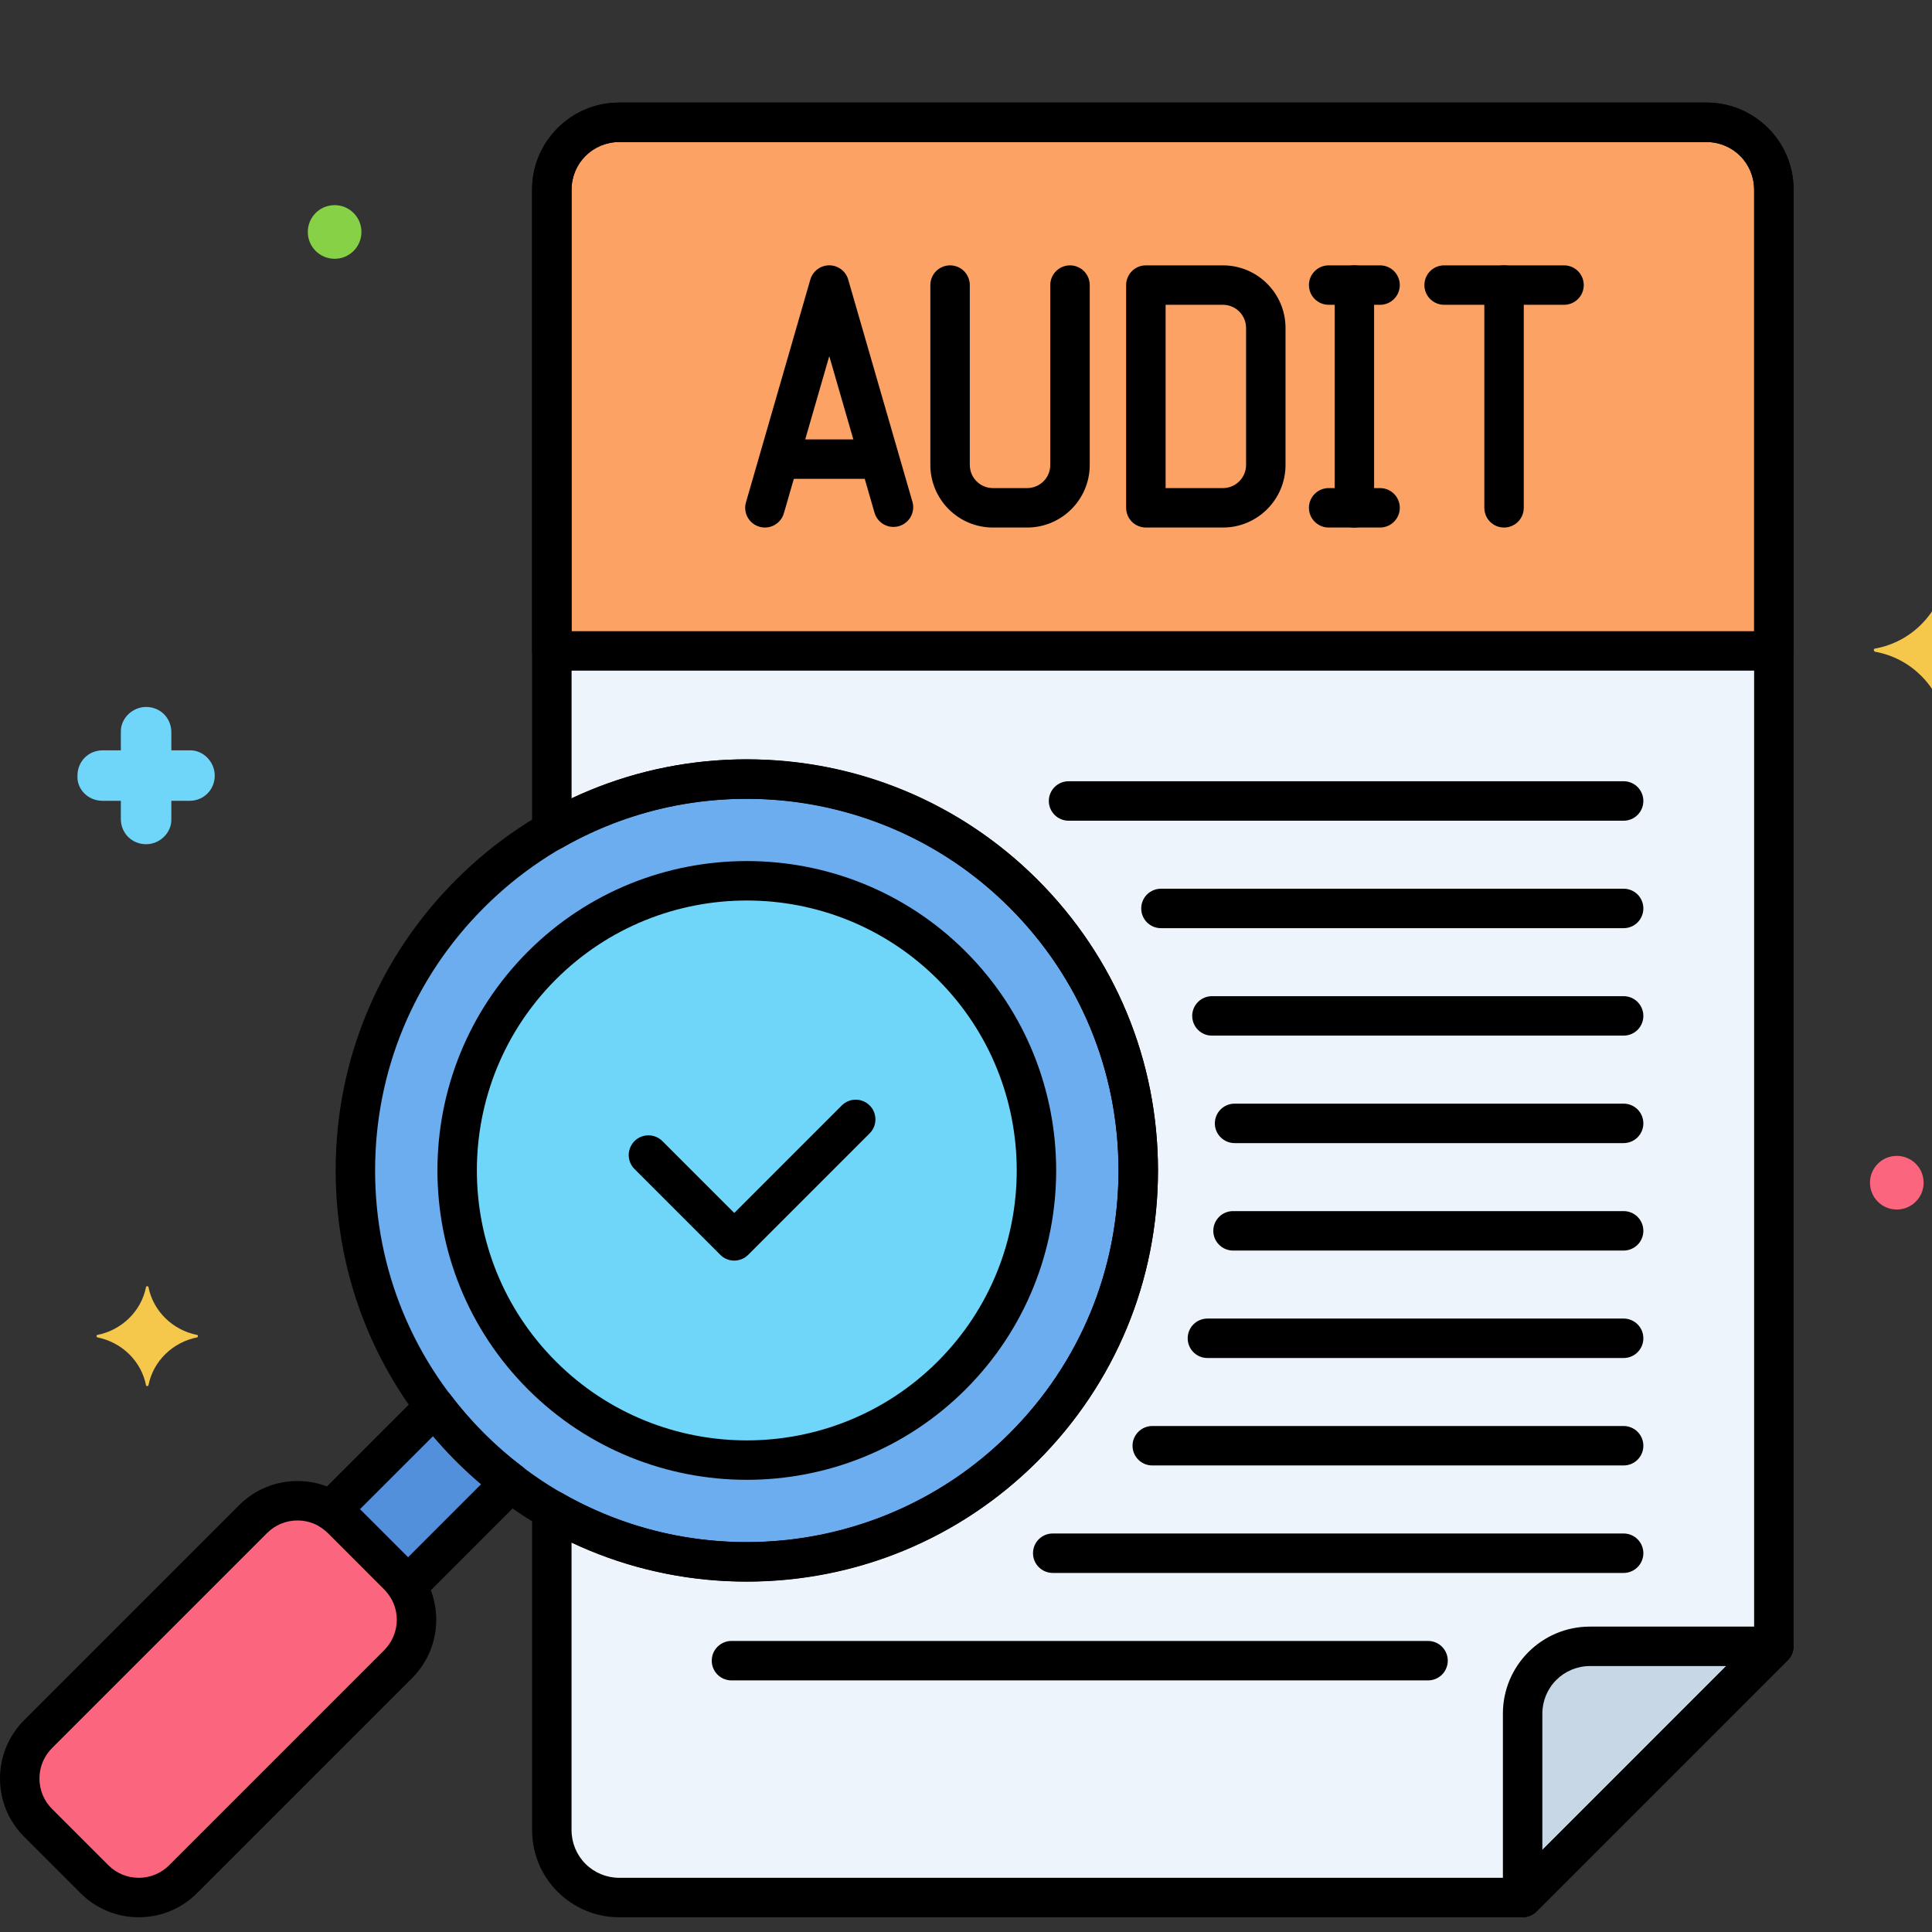 <svg width="60" height="60" viewBox="0 0 60 60" fill="none" xmlns="http://www.w3.org/2000/svg">
<rect x="0" y="0" width="60" height="60" fill="#333333" stroke="none"/>
<g clip-path="url(#clip0_425_7400)">
<path d="M53 3.798H19.225C18.671 3.798 18.14 4.018 17.749 4.409C17.357 4.801 17.137 5.332 17.137 5.886V25.808C21.783 23.136 27.817 23.782 31.788 27.753C36.535 32.501 36.535 40.198 31.788 44.945C27.817 48.916 21.783 49.563 17.137 46.891V56.841C17.137 57.395 17.357 57.926 17.748 58.318C18.14 58.709 18.671 58.929 19.225 58.929H47.286L55.088 51.128V5.886C55.088 5.612 55.034 5.34 54.929 5.087C54.824 4.833 54.67 4.603 54.476 4.409C54.282 4.215 54.052 4.062 53.799 3.957C53.545 3.852 53.274 3.798 53 3.798Z" fill="#EDF4FC"/>
<path d="M49.375 51.128C48.821 51.128 48.29 51.348 47.899 51.739C47.507 52.131 47.287 52.662 47.287 53.216V58.929L55.089 51.128H49.375Z" fill="#C7D7E5"/>
<path d="M53 3.798H19.225C18.671 3.798 18.14 4.018 17.748 4.409C17.357 4.801 17.137 5.332 17.137 5.886V20.215H55.087V5.886C55.087 5.332 54.867 4.801 54.476 4.41C54.084 4.018 53.553 3.798 53 3.798Z" fill="#FCA265"/>
<path d="M31.782 44.944C36.529 40.197 36.529 32.5 31.782 27.752C27.034 23.005 19.337 23.005 14.59 27.752C9.843 32.5 9.843 40.197 14.59 44.944C19.337 49.691 27.034 49.691 31.782 44.944Z" fill="#6CADEF"/>
<path d="M12.366 48.925L10.617 47.176C10.252 46.811 9.757 46.605 9.24 46.605C8.723 46.605 8.228 46.811 7.862 47.176L1.184 53.855C0.819 54.22 0.613 54.715 0.613 55.232C0.613 55.749 0.819 56.245 1.184 56.61L2.933 58.359C3.298 58.724 3.794 58.929 4.31 58.929C4.827 58.929 5.323 58.724 5.688 58.359L12.366 51.68C12.732 51.315 12.937 50.819 12.937 50.303C12.937 49.786 12.732 49.291 12.366 48.925V48.925Z" fill="#FC657E"/>
<path d="M14.597 44.945C14.203 44.55 13.837 44.128 13.5 43.683L10.277 46.906C10.398 46.982 10.512 47.071 10.617 47.176L12.366 48.925C12.471 49.03 12.56 49.144 12.636 49.265L15.859 46.042C15.414 45.705 14.992 45.339 14.597 44.945Z" fill="#5290DB"/>
<path d="M29.551 42.712C33.065 39.197 33.065 33.499 29.551 29.984C26.036 26.47 20.337 26.47 16.823 29.984C13.308 33.499 13.308 39.197 16.823 42.712C20.337 46.227 26.036 46.227 29.551 42.712Z" fill="#70D6F9"/>
<path d="M27.008 34.331C26.893 34.216 26.738 34.151 26.575 34.151C26.413 34.151 26.257 34.216 26.142 34.331L22.803 37.67L20.573 35.44C20.516 35.383 20.449 35.337 20.374 35.306C20.3 35.275 20.22 35.259 20.139 35.259C20.058 35.259 19.979 35.275 19.904 35.305C19.829 35.336 19.762 35.381 19.705 35.438C19.648 35.495 19.602 35.563 19.572 35.638C19.541 35.712 19.525 35.792 19.525 35.873C19.526 35.954 19.542 36.033 19.573 36.108C19.604 36.182 19.649 36.25 19.707 36.307L22.369 38.969C22.489 39.089 22.646 39.149 22.802 39.149C22.959 39.149 23.116 39.089 23.236 38.969L27.008 35.197C27.065 35.14 27.11 35.072 27.141 34.998C27.172 34.924 27.187 34.844 27.187 34.764C27.187 34.683 27.172 34.604 27.141 34.529C27.11 34.455 27.065 34.387 27.008 34.331L27.008 34.331Z" fill="black"/>
<path d="M6.128 41.459C5.369 41.312 4.756 40.724 4.609 39.964C4.609 39.94 4.536 39.94 4.536 39.964C4.389 40.724 3.776 41.312 3.016 41.459C2.992 41.459 2.992 41.508 3.016 41.532C3.776 41.679 4.389 42.267 4.536 43.027C4.536 43.051 4.609 43.051 4.609 43.027C4.756 42.267 5.369 41.679 6.128 41.532C6.153 41.508 6.153 41.459 6.128 41.459Z" fill="#F5C84C"/>
<path d="M5.909 23.302H5.321V22.739C5.321 22.298 4.978 21.955 4.537 21.955C4.121 21.955 3.753 22.298 3.753 22.714V23.302H3.19C2.749 23.302 2.406 23.645 2.406 24.086C2.381 24.503 2.724 24.87 3.19 24.87H3.753V25.434C3.753 25.875 4.096 26.218 4.537 26.218C4.954 26.218 5.321 25.875 5.321 25.459V24.87H5.885C6.326 24.87 6.669 24.527 6.669 24.086C6.669 23.67 6.326 23.302 5.909 23.302Z" fill="#70D6F9"/>
<path d="M58.907 37.563C59.367 37.563 59.74 37.19 59.74 36.73C59.74 36.27 59.367 35.897 58.907 35.897C58.447 35.897 58.074 36.27 58.074 36.73C58.074 37.19 58.447 37.563 58.907 37.563Z" fill="#FC657E"/>
<path d="M10.392 8.037C10.852 8.037 11.225 7.664 11.225 7.204C11.225 6.744 10.852 6.371 10.392 6.371C9.932 6.371 9.559 6.744 9.559 7.204C9.559 7.664 9.932 8.037 10.392 8.037Z" fill="#87D147"/>
<path d="M62.69 20.142C61.587 19.946 60.729 19.088 60.509 18.01C60.509 17.961 60.411 17.961 60.411 18.01C60.19 19.088 59.333 19.946 58.23 20.142C58.181 20.142 58.181 20.215 58.23 20.24C59.333 20.436 60.19 21.293 60.411 22.371C60.411 22.42 60.509 22.42 60.509 22.371C60.729 21.293 61.587 20.436 62.69 20.24C62.739 20.215 62.739 20.142 62.69 20.142Z" fill="#F5C84C"/>
<path d="M28.341 15.6L26.342 8.683C26.306 8.555 26.228 8.443 26.122 8.363C26.016 8.283 25.887 8.24 25.754 8.24C25.621 8.24 25.492 8.283 25.386 8.363C25.279 8.443 25.202 8.555 25.165 8.683L23.167 15.6C23.144 15.677 23.137 15.758 23.146 15.838C23.155 15.918 23.18 15.996 23.219 16.066C23.258 16.137 23.31 16.199 23.373 16.249C23.436 16.299 23.508 16.336 23.585 16.359C23.663 16.381 23.744 16.388 23.823 16.379C23.903 16.37 23.981 16.345 24.051 16.306C24.122 16.267 24.184 16.215 24.234 16.152C24.284 16.089 24.321 16.017 24.344 15.94L25.754 11.06L27.164 15.94C27.213 16.091 27.319 16.218 27.46 16.293C27.6 16.367 27.764 16.384 27.917 16.34C28.07 16.296 28.2 16.194 28.279 16.056C28.358 15.918 28.381 15.754 28.341 15.6Z" fill="black"/>
<path d="M26.969 13.646H24.542C24.38 13.646 24.224 13.711 24.109 13.826C23.994 13.941 23.93 14.096 23.93 14.259C23.93 14.421 23.994 14.577 24.109 14.692C24.224 14.807 24.38 14.871 24.542 14.871H26.969C27.131 14.871 27.287 14.807 27.402 14.692C27.517 14.577 27.582 14.421 27.582 14.259C27.582 14.096 27.517 13.941 27.402 13.826C27.287 13.711 27.131 13.646 26.969 13.646ZM37.98 8.241H35.586C35.423 8.241 35.268 8.305 35.153 8.42C35.038 8.535 34.973 8.691 34.973 8.853V15.77C34.973 15.933 35.038 16.089 35.153 16.204C35.268 16.319 35.423 16.383 35.586 16.383H37.98C39.051 16.383 39.923 15.511 39.923 14.44V10.184C39.923 9.113 39.051 8.241 37.98 8.241ZM38.698 14.44C38.697 14.63 38.622 14.813 38.487 14.947C38.353 15.082 38.17 15.158 37.98 15.158H36.199V9.466H37.98C38.17 9.466 38.353 9.542 38.487 9.676C38.622 9.811 38.697 9.993 38.698 10.184V14.44ZM42.062 8.241C41.899 8.241 41.743 8.305 41.628 8.42C41.514 8.535 41.449 8.691 41.449 8.853V15.77C41.449 15.933 41.514 16.089 41.628 16.204C41.743 16.319 41.899 16.383 42.062 16.383C42.224 16.383 42.38 16.319 42.495 16.204C42.61 16.089 42.674 15.933 42.674 15.77V8.853C42.674 8.691 42.61 8.535 42.495 8.42C42.38 8.305 42.224 8.241 42.062 8.241Z" fill="black"/>
<path d="M42.859 8.241H41.263C41.1 8.241 40.945 8.305 40.83 8.42C40.715 8.535 40.65 8.691 40.65 8.853C40.65 9.016 40.715 9.172 40.83 9.286C40.945 9.401 41.1 9.466 41.263 9.466H42.859C43.022 9.466 43.178 9.401 43.292 9.286C43.407 9.172 43.472 9.016 43.472 8.853C43.472 8.691 43.407 8.535 43.292 8.42C43.178 8.305 43.022 8.241 42.859 8.241ZM42.859 15.158H41.263C41.1 15.158 40.945 15.222 40.83 15.337C40.715 15.452 40.65 15.608 40.65 15.77C40.65 15.933 40.715 16.088 40.83 16.203C40.945 16.318 41.1 16.383 41.263 16.383H42.859C43.022 16.383 43.178 16.318 43.292 16.203C43.407 16.088 43.472 15.933 43.472 15.77C43.472 15.608 43.407 15.452 43.292 15.337C43.178 15.222 43.022 15.158 42.859 15.158ZM48.573 8.241H44.849C44.686 8.241 44.53 8.305 44.415 8.42C44.3 8.535 44.236 8.691 44.236 8.853C44.236 9.016 44.3 9.172 44.415 9.286C44.53 9.401 44.686 9.466 44.849 9.466H48.573C48.735 9.466 48.891 9.401 49.006 9.286C49.121 9.172 49.185 9.016 49.185 8.853C49.185 8.691 49.121 8.535 49.006 8.42C48.891 8.305 48.735 8.241 48.573 8.241Z" fill="black"/>
<path d="M46.709 8.241C46.547 8.241 46.391 8.305 46.276 8.42C46.161 8.535 46.097 8.691 46.097 8.853V15.77C46.097 15.933 46.161 16.089 46.276 16.204C46.391 16.319 46.547 16.383 46.709 16.383C46.872 16.383 47.028 16.319 47.142 16.204C47.257 16.089 47.322 15.933 47.322 15.77V8.853C47.322 8.691 47.257 8.535 47.142 8.42C47.028 8.305 46.872 8.241 46.709 8.241ZM33.23 8.241C33.068 8.241 32.912 8.305 32.797 8.42C32.682 8.535 32.617 8.691 32.617 8.853V14.44C32.617 14.63 32.542 14.813 32.407 14.947C32.272 15.082 32.09 15.158 31.899 15.158H30.836C30.645 15.158 30.463 15.082 30.328 14.947C30.194 14.813 30.118 14.63 30.118 14.44V8.853C30.118 8.691 30.053 8.535 29.939 8.42C29.824 8.305 29.668 8.241 29.505 8.241C29.343 8.241 29.187 8.305 29.072 8.42C28.957 8.535 28.893 8.691 28.893 8.853V14.44C28.893 15.511 29.764 16.383 30.836 16.383H31.9C32.971 16.383 33.843 15.511 33.843 14.44V8.853C33.843 8.691 33.778 8.535 33.663 8.42C33.548 8.305 33.392 8.241 33.23 8.241ZM44.349 50.961H22.716C22.554 50.961 22.398 51.026 22.283 51.141C22.168 51.255 22.104 51.411 22.104 51.574C22.104 51.736 22.168 51.892 22.283 52.007C22.398 52.122 22.554 52.186 22.716 52.186H44.349C44.512 52.186 44.668 52.122 44.783 52.007C44.897 51.892 44.962 51.736 44.962 51.574C44.962 51.411 44.897 51.255 44.783 51.141C44.668 51.026 44.512 50.961 44.349 50.961ZM50.423 30.937H37.638C37.557 30.937 37.478 30.953 37.403 30.984C37.329 31.015 37.262 31.06 37.205 31.117C37.148 31.174 37.103 31.241 37.072 31.315C37.041 31.39 37.025 31.469 37.025 31.55C37.025 31.63 37.041 31.71 37.072 31.784C37.103 31.858 37.148 31.926 37.205 31.983C37.262 32.04 37.329 32.085 37.403 32.116C37.478 32.147 37.557 32.162 37.638 32.162H50.423C50.586 32.162 50.742 32.098 50.857 31.983C50.971 31.868 51.036 31.712 51.036 31.55C51.036 31.387 50.971 31.232 50.857 31.117C50.742 31.002 50.586 30.937 50.423 30.937ZM50.423 34.275H38.341C38.179 34.275 38.023 34.339 37.908 34.454C37.793 34.569 37.728 34.725 37.728 34.887C37.728 35.05 37.793 35.205 37.908 35.32C38.023 35.435 38.179 35.5 38.341 35.5H50.423C50.586 35.5 50.742 35.435 50.857 35.32C50.971 35.205 51.036 35.05 51.036 34.887C51.036 34.725 50.971 34.569 50.857 34.454C50.742 34.339 50.586 34.275 50.423 34.275ZM50.423 37.612H38.293C38.13 37.612 37.974 37.676 37.86 37.791C37.745 37.906 37.68 38.062 37.68 38.224C37.68 38.387 37.745 38.543 37.86 38.657C37.974 38.772 38.13 38.837 38.293 38.837H50.423C50.586 38.837 50.742 38.772 50.857 38.657C50.971 38.543 51.036 38.387 51.036 38.224C51.036 38.062 50.971 37.906 50.857 37.791C50.742 37.676 50.586 37.612 50.423 37.612ZM50.423 40.949H37.497C37.335 40.949 37.179 41.014 37.064 41.129C36.949 41.243 36.885 41.399 36.885 41.562C36.885 41.724 36.949 41.88 37.064 41.995C37.179 42.11 37.335 42.174 37.497 42.174H50.423C50.586 42.174 50.742 42.11 50.857 41.995C50.971 41.88 51.036 41.724 51.036 41.562C51.036 41.399 50.971 41.243 50.857 41.129C50.742 41.014 50.586 40.949 50.423 40.949ZM50.423 44.286H35.785C35.622 44.286 35.466 44.351 35.352 44.466C35.237 44.581 35.172 44.736 35.172 44.899C35.172 45.061 35.237 45.217 35.352 45.332C35.466 45.447 35.622 45.511 35.785 45.511H50.423C50.586 45.511 50.742 45.447 50.857 45.332C50.971 45.217 51.036 45.061 51.036 44.899C51.036 44.736 50.971 44.581 50.857 44.466C50.742 44.351 50.586 44.286 50.423 44.286ZM50.423 47.624H32.693C32.531 47.624 32.375 47.688 32.26 47.803C32.145 47.918 32.081 48.074 32.081 48.236C32.081 48.399 32.145 48.554 32.26 48.669C32.375 48.784 32.531 48.849 32.693 48.849H50.423C50.586 48.849 50.741 48.784 50.856 48.669C50.971 48.554 51.036 48.399 51.036 48.236C51.036 48.074 50.971 47.918 50.856 47.803C50.741 47.688 50.586 47.624 50.423 47.624H50.423ZM50.423 24.262H33.185C33.023 24.262 32.867 24.327 32.752 24.442C32.637 24.557 32.572 24.712 32.572 24.875C32.572 25.037 32.637 25.193 32.752 25.308C32.867 25.423 33.023 25.488 33.185 25.488H50.423C50.586 25.488 50.742 25.423 50.857 25.308C50.971 25.193 51.036 25.037 51.036 24.875C51.036 24.712 50.971 24.557 50.857 24.442C50.742 24.327 50.586 24.262 50.423 24.262ZM50.423 27.6H36.054C35.892 27.6 35.736 27.665 35.621 27.779C35.506 27.894 35.442 28.05 35.442 28.212C35.442 28.375 35.506 28.531 35.621 28.646C35.736 28.761 35.892 28.825 36.054 28.825H50.423C50.586 28.825 50.742 28.761 50.857 28.646C50.971 28.531 51.036 28.375 51.036 28.212C51.036 28.05 50.971 27.894 50.857 27.779C50.742 27.665 50.586 27.6 50.423 27.6Z" fill="black"/>
<path d="M53.001 3.186H19.226C17.737 3.186 16.525 4.397 16.525 5.886V25.808C16.525 25.916 16.554 26.021 16.607 26.114C16.661 26.207 16.738 26.285 16.831 26.338C16.924 26.392 17.03 26.421 17.137 26.421C17.245 26.421 17.35 26.393 17.444 26.339C21.953 23.745 27.674 24.505 31.356 28.187C33.536 30.367 34.737 33.266 34.737 36.35C34.737 39.433 33.536 42.332 31.356 44.512C27.674 48.194 21.953 48.954 17.443 46.36C17.35 46.306 17.245 46.278 17.137 46.278C17.03 46.279 16.924 46.307 16.831 46.361C16.738 46.414 16.661 46.492 16.607 46.585C16.554 46.678 16.525 46.784 16.525 46.891V56.842C16.525 58.331 17.737 59.542 19.226 59.542H47.288C47.45 59.542 47.606 59.478 47.721 59.363L55.522 51.561C55.637 51.446 55.702 51.291 55.702 51.128V5.886C55.702 4.397 54.49 3.186 53.001 3.186ZM54.476 50.874L47.034 58.317H19.226C18.835 58.316 18.46 58.161 18.183 57.884C17.907 57.608 17.751 57.233 17.75 56.842V47.901C22.578 50.178 28.396 49.205 32.222 45.379C34.634 42.967 35.962 39.76 35.962 36.35C35.962 32.939 34.634 29.732 32.222 27.321C28.395 23.494 22.578 22.521 17.751 24.797V5.886C17.751 5.495 17.907 5.12 18.183 4.844C18.46 4.567 18.835 4.411 19.226 4.411H53.001C53.392 4.411 53.767 4.567 54.044 4.843C54.32 5.12 54.476 5.495 54.476 5.886L54.476 50.874Z" fill="black"/>
<path d="M55.654 50.894C55.608 50.782 55.529 50.686 55.429 50.619C55.328 50.551 55.209 50.515 55.088 50.516H49.375C47.886 50.516 46.674 51.727 46.674 53.216V58.929C46.674 59.051 46.71 59.169 46.777 59.27C46.845 59.371 46.94 59.449 47.052 59.496C47.164 59.542 47.288 59.554 47.406 59.53C47.525 59.507 47.634 59.448 47.72 59.363L55.522 51.561C55.697 51.386 55.749 51.122 55.654 50.894ZM47.899 57.451V53.216C47.9 52.825 48.055 52.45 48.332 52.173C48.609 51.897 48.984 51.741 49.375 51.741H53.609L47.899 57.451ZM53 3.186H19.226C17.736 3.186 16.525 4.397 16.525 5.886V20.215C16.525 20.378 16.589 20.533 16.704 20.648C16.819 20.763 16.975 20.828 17.137 20.828H55.088C55.251 20.828 55.407 20.763 55.521 20.648C55.636 20.533 55.701 20.378 55.701 20.215V5.886C55.701 4.397 54.489 3.186 53 3.186ZM54.476 19.602H17.75V5.886C17.75 5.495 17.906 5.12 18.183 4.843C18.459 4.567 18.834 4.411 19.225 4.411H53C53.391 4.411 53.767 4.567 54.043 4.843C54.32 5.12 54.475 5.495 54.476 5.886V19.602ZM32.221 27.321C29.81 24.909 26.603 23.581 23.192 23.581C19.782 23.581 16.575 24.909 14.164 27.321C11.752 29.732 10.424 32.939 10.424 36.35C10.424 39.76 11.752 42.967 14.164 45.379C16.575 47.79 19.782 49.119 23.192 49.119C26.603 49.119 29.81 47.79 32.221 45.379C34.633 42.967 35.962 39.76 35.962 36.35C35.962 32.939 34.633 29.732 32.221 27.321ZM31.355 44.512C29.175 46.693 26.276 47.893 23.192 47.893C20.109 47.893 17.21 46.693 15.03 44.512C12.85 42.332 11.649 39.433 11.649 36.35C11.649 33.267 12.849 30.367 15.03 28.187C17.21 26.006 20.109 24.806 23.192 24.806C26.276 24.806 29.175 26.006 31.355 28.187C33.536 30.368 34.736 33.266 34.736 36.35C34.736 39.433 33.536 42.332 31.355 44.512H31.355ZM12.799 48.492L11.05 46.743C10.051 45.745 8.427 45.745 7.428 46.743L0.75 53.422C0.512 53.659 0.323 53.941 0.194 54.252C0.065 54.563 -0.001 54.896 8.12941e-06 55.232C8.12941e-06 55.916 0.266 56.559 0.75 57.043L2.499 58.792C2.736 59.03 3.018 59.219 3.329 59.348C3.64 59.477 3.973 59.543 4.31 59.542C4.994 59.542 5.637 59.276 6.12 58.792L12.799 52.114C13.797 51.115 13.797 49.49 12.799 48.492ZM11.932 51.248L5.254 57.926C5.002 58.178 4.666 58.317 4.31 58.317C3.953 58.317 3.617 58.178 3.365 57.926L1.616 56.177C1.364 55.925 1.225 55.589 1.225 55.233C1.225 54.876 1.364 54.54 1.616 54.288L8.294 47.61C8.418 47.486 8.566 47.387 8.728 47.32C8.89 47.253 9.064 47.219 9.239 47.219C9.581 47.219 9.923 47.349 10.184 47.61L11.932 49.358C12.182 49.609 12.323 49.949 12.323 50.303C12.323 50.657 12.182 50.997 11.932 51.247V51.248Z" fill="black"/>
<path d="M16.229 45.553C15.806 45.234 15.405 44.886 15.03 44.512C14.656 44.136 14.308 43.736 13.988 43.313C13.935 43.243 13.868 43.186 13.791 43.144C13.714 43.103 13.629 43.078 13.542 43.072C13.455 43.066 13.367 43.079 13.285 43.11C13.203 43.14 13.129 43.188 13.067 43.25L9.844 46.473C9.779 46.538 9.729 46.617 9.699 46.703C9.668 46.79 9.658 46.883 9.668 46.974C9.678 47.066 9.709 47.153 9.758 47.231C9.806 47.309 9.872 47.375 9.95 47.424C10.039 47.48 10.115 47.541 10.184 47.609L11.932 49.358C12.001 49.426 12.061 49.503 12.118 49.592C12.167 49.67 12.233 49.735 12.31 49.784C12.388 49.833 12.476 49.863 12.568 49.874C12.659 49.884 12.751 49.873 12.838 49.843C12.925 49.812 13.004 49.763 13.069 49.698L16.291 46.475C16.354 46.413 16.401 46.339 16.432 46.257C16.463 46.175 16.476 46.087 16.47 46C16.464 45.913 16.439 45.828 16.398 45.751C16.356 45.673 16.298 45.606 16.229 45.553ZM12.671 48.364L11.178 46.871L13.45 44.6C13.677 44.869 13.915 45.129 14.164 45.378C14.413 45.627 14.672 45.865 14.942 46.092L12.671 48.364ZM29.99 29.552C26.242 25.804 20.143 25.804 16.396 29.552C12.648 33.3 12.648 39.398 16.396 43.146C18.27 45.02 20.731 45.957 23.193 45.957C25.654 45.957 28.116 45.02 29.99 43.146C33.737 39.398 33.737 33.3 29.99 29.552ZM29.123 42.28C25.853 45.55 20.532 45.55 17.262 42.28C13.992 39.01 13.992 33.689 17.262 30.419C18.897 28.784 21.045 27.966 23.192 27.966C25.34 27.966 27.488 28.784 29.123 30.419C32.393 33.689 32.393 39.01 29.123 42.28Z" fill="black"/>
</g>
<defs>
<clipPath id="clip0_425_7400">
<rect width="60" height="60" fill="white"/>
</clipPath>
</defs>
</svg>
